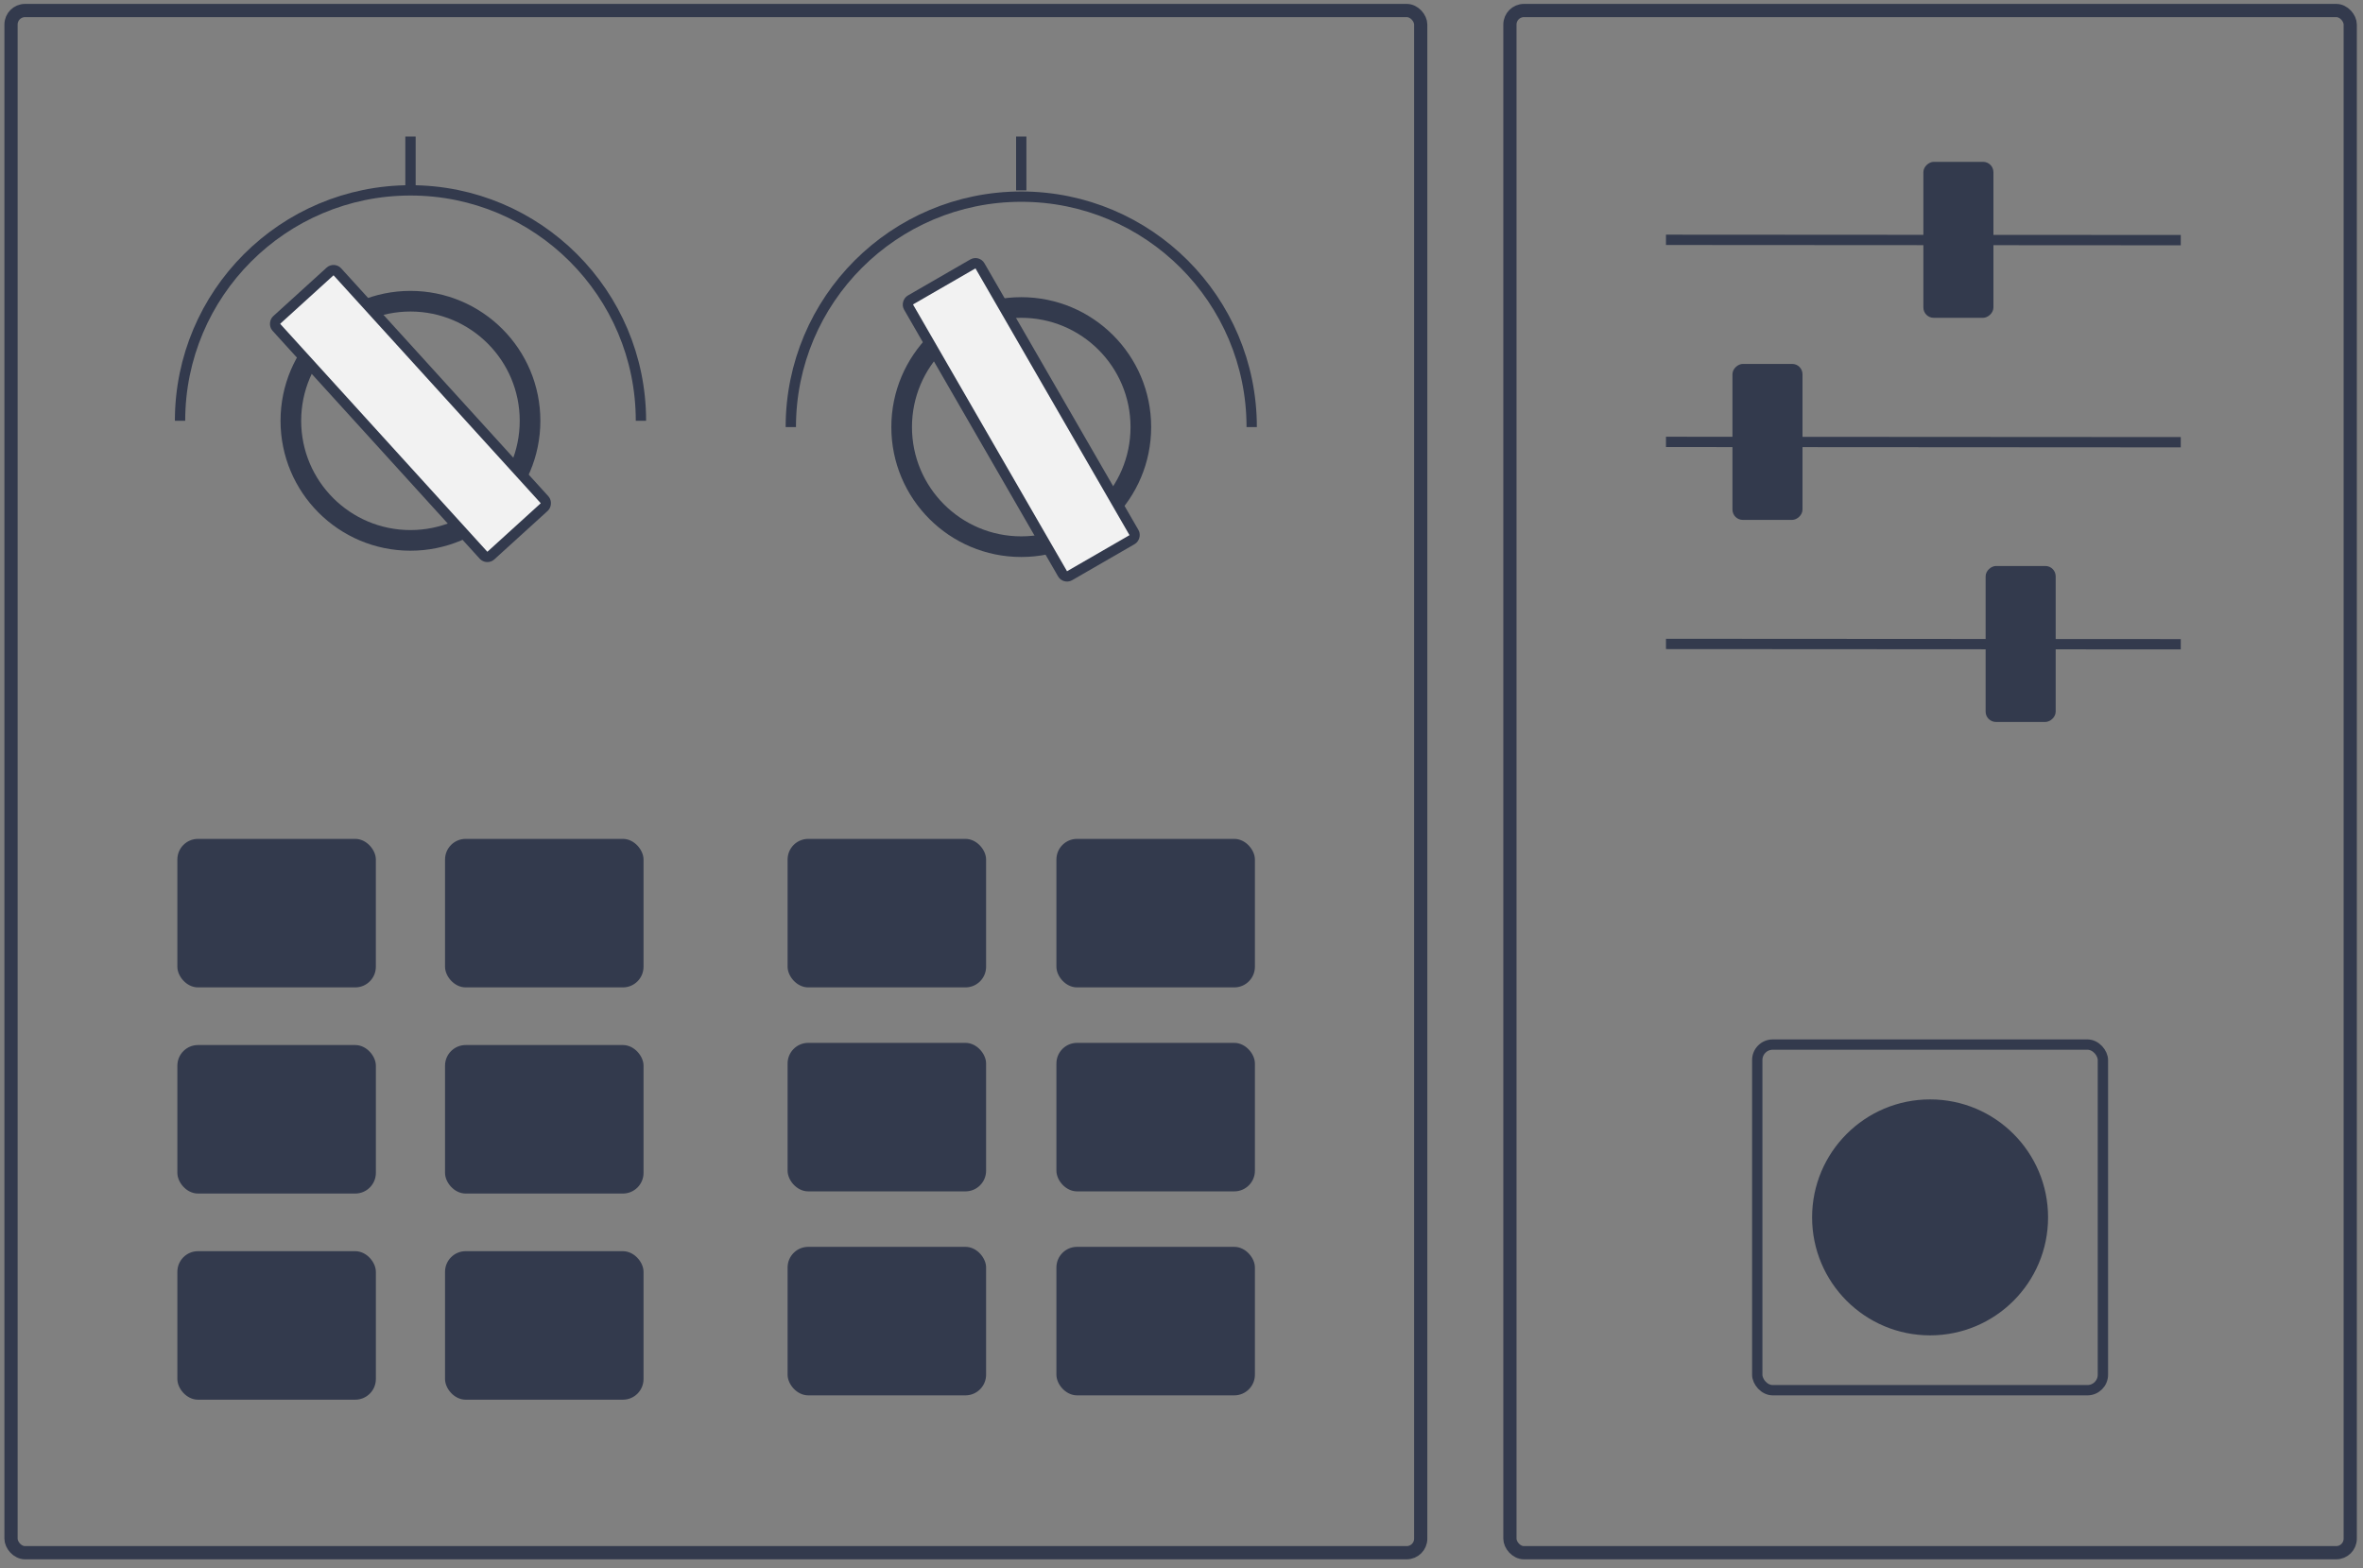 <?xml version="1.0" encoding="UTF-8"?> <svg xmlns="http://www.w3.org/2000/svg" width="229" height="152" viewBox="0 0 229 152" fill="none"><rect x="0" y="0" width="229" height="152" fill="#808080" stroke="none"/><rect x="170.297" y="101.236" width="33.497" height="33.497" rx="1.5" stroke="#333A4D"></rect><circle cx="187.046" cy="117.984" r="11.434" fill="#333A4D"></circle><path d="M211.34 62.438L161.451 62.408" stroke="#333A4D"></path><rect x="199.217" y="54.854" width="15.116" height="6.788" rx="1" transform="rotate(90 199.217 54.854)" fill="#333A4D"></rect><path d="M211.34 42.858L161.451 42.827" stroke="#333A4D"></path><rect x="174.682" y="35.27" width="15.116" height="6.788" rx="1" transform="rotate(90 174.682 35.27)" fill="#333A4D"></rect><path d="M211.34 23.274L161.451 23.243" stroke="#333A4D"></path><rect x="193.184" y="15.685" width="15.116" height="6.788" rx="1" transform="rotate(90 193.184 15.685)" fill="#333A4D"></rect><path d="M62.114 40.782C62.114 28.448 52.115 18.449 39.781 18.449C27.447 18.449 17.448 28.448 17.448 40.782" stroke="#333A4D"></path><circle cx="39.777" cy="40.782" r="11.59" stroke="#333A4D" stroke-width="2"></circle><rect x="32.358" y="25.973" width="30.856" height="7.993" rx="0.5" transform="rotate(47.731 32.358 25.973)" fill="#F2F2F2" stroke="#333A4D"></rect><path d="M39.781 13.234V18.45" stroke="#333A4D"></path><path d="M121.303 41.391C121.303 29.057 111.304 19.058 98.97 19.058C86.636 19.058 76.638 29.057 76.638 41.391" stroke="#333A4D"></path><circle cx="98.97" cy="41.391" r="11.59" stroke="#333A4D" stroke-width="2"></circle><rect x="94.717" y="25.327" width="30.856" height="7.993" rx="0.5" transform="rotate(60 94.717 25.327)" fill="#F2F2F2" stroke="#333A4D"></rect><path d="M98.97 13.234V18.45" stroke="#333A4D"></path><rect x="146.328" y="1.018" width="81.435" height="149.464" rx="1.36" stroke="#333A4D" stroke-width="1.28"></rect><rect x="1.068" y="1.018" width="136.615" height="149.464" rx="1.36" stroke="#333A4D" stroke-width="1.28"></rect><rect x="17.438" y="81.552" width="18.736" height="13.892" rx="1.75" fill="#333A4D" stroke="#333A4D" stroke-width="0.5"></rect><rect x="43.379" y="81.552" width="18.736" height="13.892" rx="1.75" fill="#333A4D" stroke="#333A4D" stroke-width="0.5"></rect><rect x="17.439" y="101.531" width="18.736" height="13.892" rx="1.75" fill="#333A4D" stroke="#333A4D" stroke-width="0.5"></rect><rect x="43.379" y="101.531" width="18.736" height="13.892" rx="1.75" fill="#333A4D" stroke="#333A4D" stroke-width="0.5"></rect><rect x="17.439" y="121.51" width="18.736" height="13.892" rx="1.75" fill="#333A4D" stroke="#333A4D" stroke-width="0.5"></rect><rect x="43.379" y="121.51" width="18.736" height="13.892" rx="1.75" fill="#333A4D" stroke="#333A4D" stroke-width="0.5"></rect><rect x="76.577" y="81.552" width="18.736" height="13.892" rx="1.75" fill="#333A4D" stroke="#333A4D" stroke-width="0.5"></rect><rect x="102.628" y="81.552" width="18.736" height="13.892" rx="1.75" fill="#333A4D" stroke="#333A4D" stroke-width="0.5"></rect><rect x="76.577" y="101.321" width="18.736" height="13.892" rx="1.75" fill="#333A4D" stroke="#333A4D" stroke-width="0.5"></rect><rect x="102.628" y="101.321" width="18.736" height="13.892" rx="1.75" fill="#333A4D" stroke="#333A4D" stroke-width="0.5"></rect><rect x="76.577" y="121.09" width="18.736" height="13.892" rx="1.75" fill="#333A4D" stroke="#333A4D" stroke-width="0.5"></rect><rect x="102.628" y="121.09" width="18.736" height="13.892" rx="1.75" fill="#333A4D" stroke="#333A4D" stroke-width="0.5"></rect></svg> 